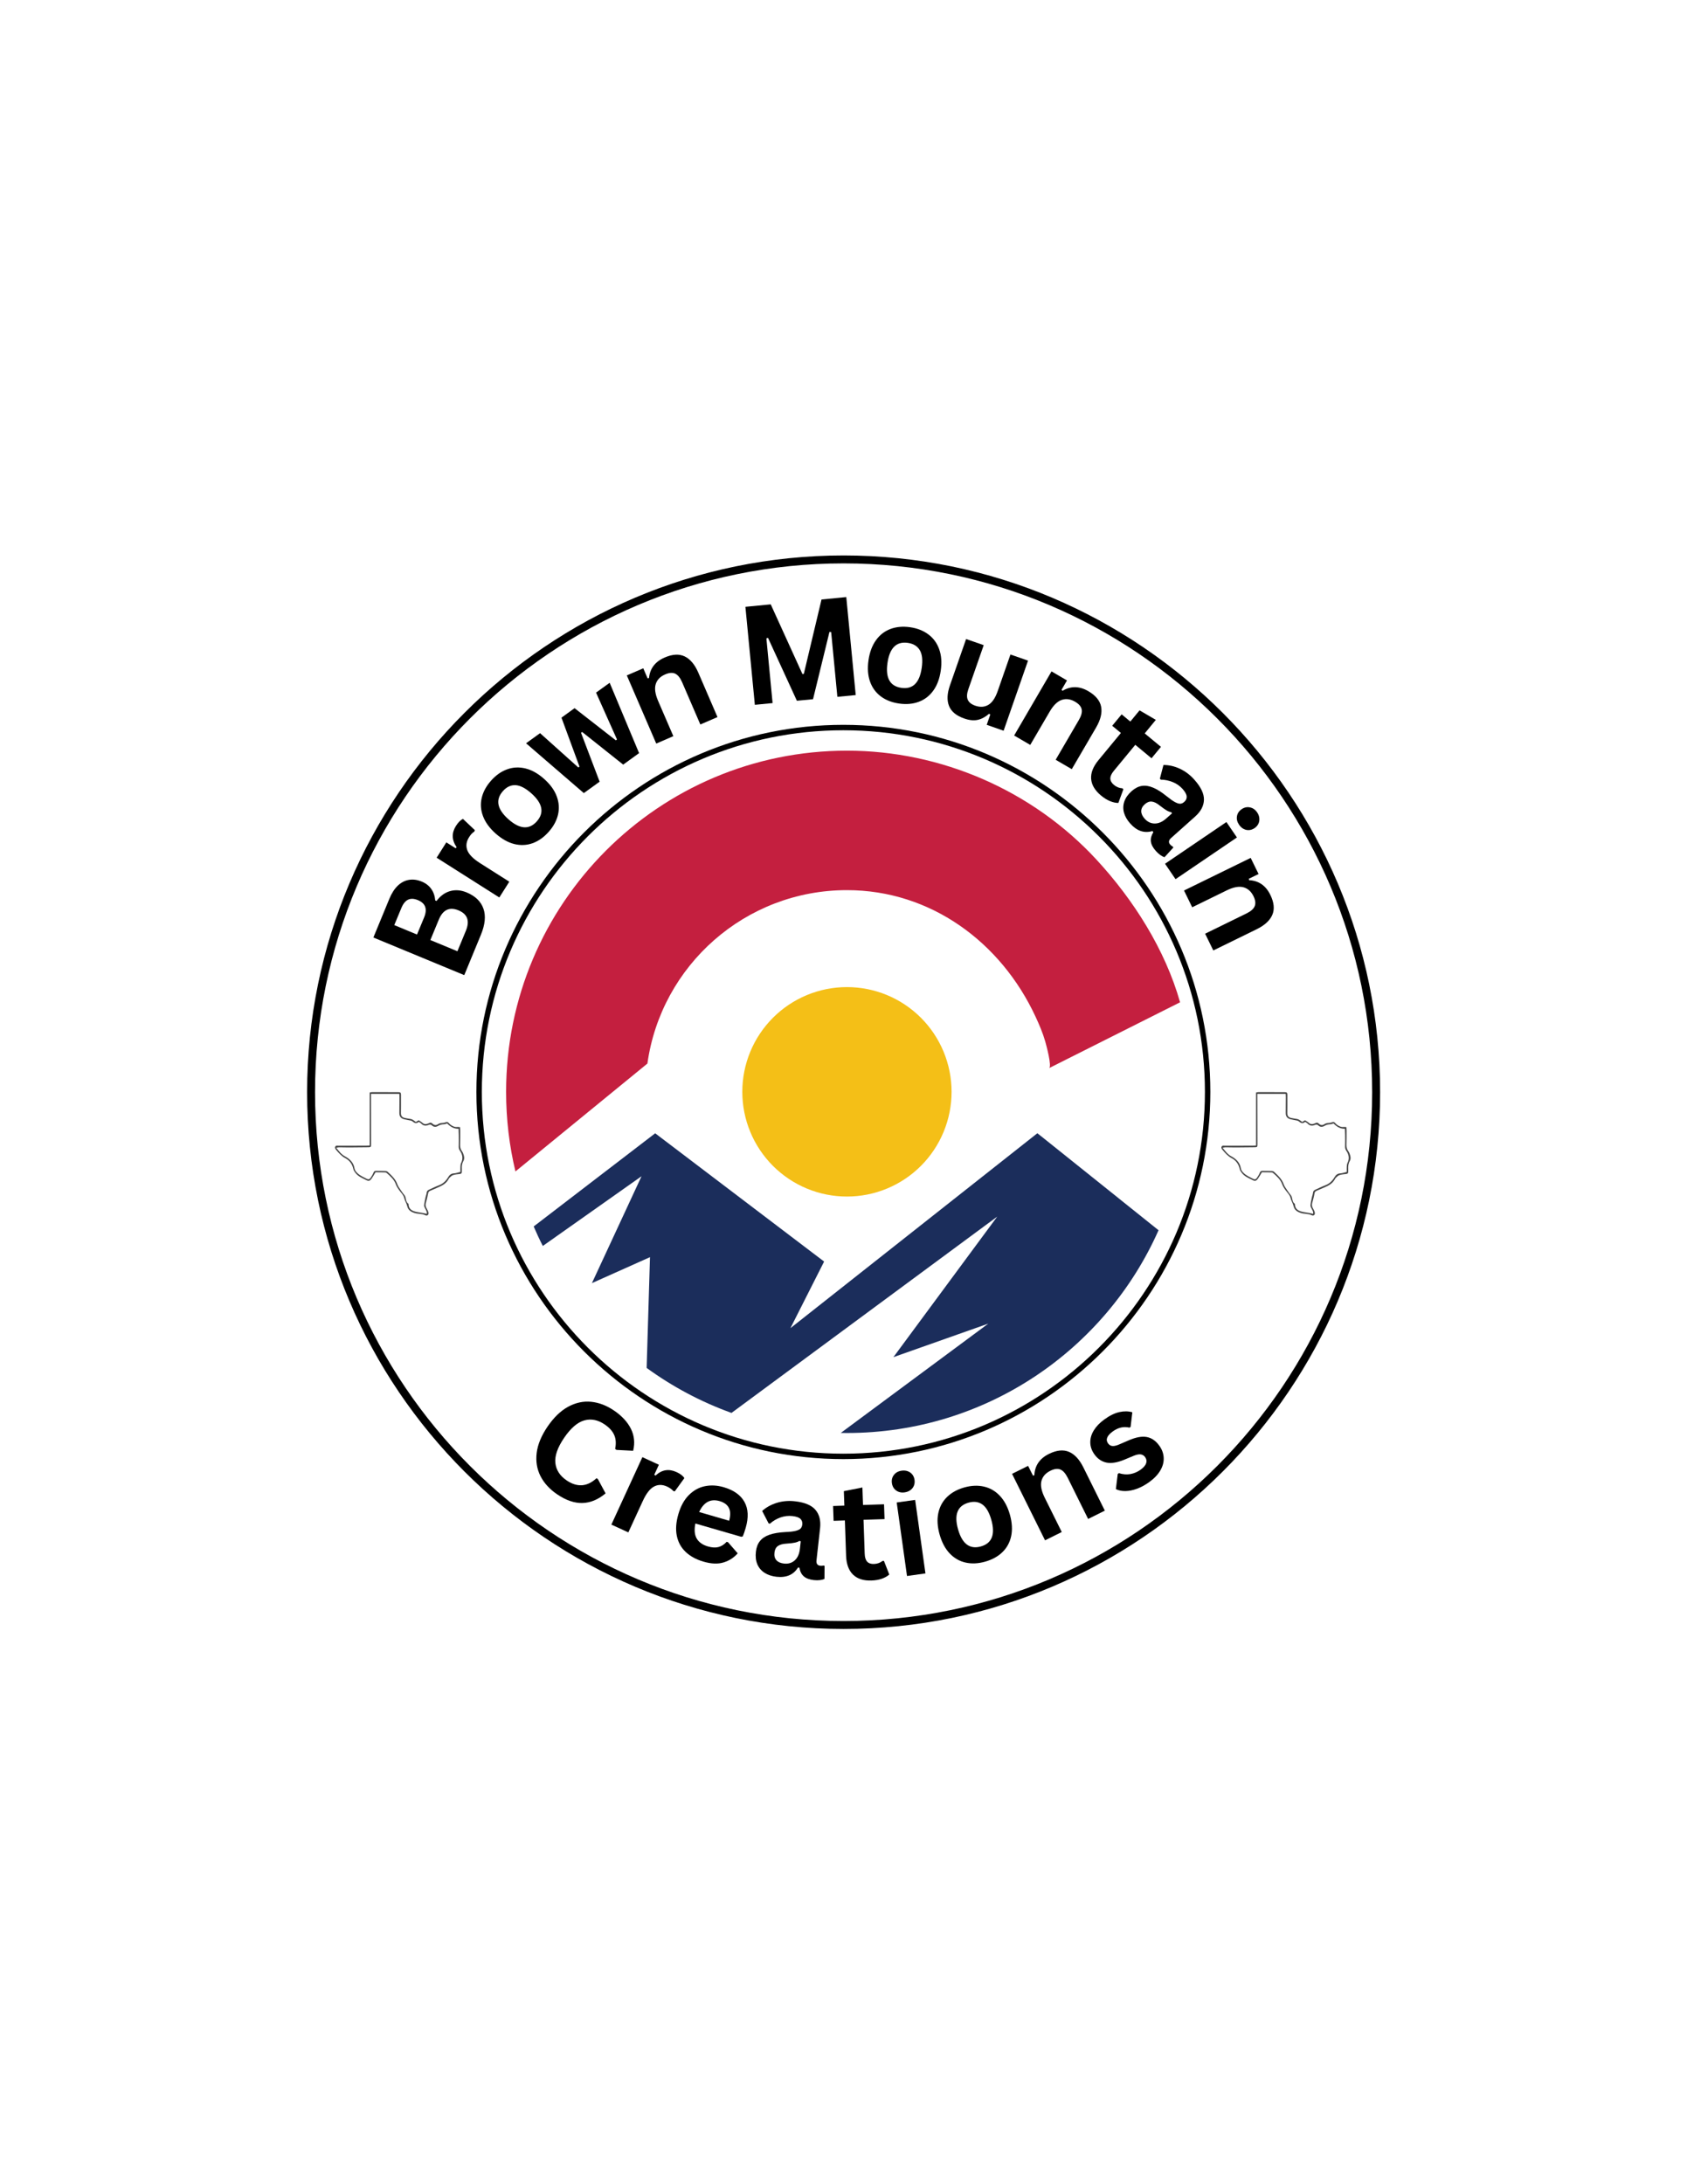<svg version="1.0" preserveAspectRatio="xMidYMid meet" height="1056" viewBox="0 0 612 792" zoomAndPan="magnify" width="816" xmlns:xlink="http://www.w3.org/1999/xlink" xmlns="http://www.w3.org/2000/svg"><defs><g></g><clipPath id="5c0e3a6a02"><path clip-rule="nonzero" d="M 193 410 L 421 410 L 421 519.656 L 193 519.656 Z M 193 410"></path></clipPath><clipPath id="816d98ab0c"><path clip-rule="nonzero" d="M 183.602 272.156 L 428.102 272.156 L 428.102 425 L 183.602 425 Z M 183.602 272.156"></path></clipPath><clipPath id="23acbeb420"><path clip-rule="nonzero" d="M 172.828 262.828 L 439.078 262.828 L 439.078 529.078 L 172.828 529.078 Z M 172.828 262.828"></path></clipPath><clipPath id="4716ea36e9"><path clip-rule="nonzero" d="M 111.414 201.414 L 500.664 201.414 L 500.664 590.664 L 111.414 590.664 Z M 111.414 201.414"></path></clipPath><clipPath id="2661479899"><path clip-rule="nonzero" d="M 121.371 396 L 168.621 396 L 168.621 441 L 121.371 441 Z M 121.371 396"></path></clipPath></defs><path fill-rule="nonzero" fill-opacity="1" d="M 345.207 395.898 C 345.207 397.141 345.145 398.383 345.023 399.621 C 344.902 400.859 344.719 402.086 344.477 403.309 C 344.234 404.527 343.934 405.73 343.57 406.922 C 343.211 408.113 342.793 409.281 342.316 410.43 C 341.84 411.582 341.312 412.703 340.723 413.801 C 340.137 414.898 339.5 415.961 338.809 416.996 C 338.117 418.031 337.379 419.027 336.59 419.988 C 335.801 420.953 334.969 421.871 334.09 422.75 C 333.211 423.633 332.289 424.465 331.328 425.254 C 330.367 426.043 329.371 426.785 328.336 427.473 C 327.305 428.164 326.238 428.805 325.141 429.391 C 324.047 429.977 322.922 430.508 321.773 430.984 C 320.625 431.461 319.457 431.879 318.266 432.238 C 317.078 432.602 315.871 432.902 314.652 433.145 C 313.434 433.387 312.207 433.57 310.969 433.691 C 309.73 433.812 308.492 433.875 307.246 433.875 C 306.004 433.875 304.766 433.812 303.527 433.691 C 302.289 433.57 301.062 433.387 299.844 433.145 C 298.621 432.902 297.418 432.602 296.23 432.238 C 295.039 431.879 293.871 431.461 292.723 430.984 C 291.574 430.508 290.449 429.977 289.355 429.391 C 288.258 428.805 287.191 428.164 286.16 427.473 C 285.125 426.785 284.129 426.043 283.168 425.254 C 282.207 424.465 281.285 423.633 280.406 422.75 C 279.527 421.871 278.695 420.953 277.906 419.988 C 277.117 419.027 276.375 418.031 275.688 416.996 C 274.996 415.961 274.355 414.898 273.77 413.801 C 273.184 412.703 272.652 411.582 272.18 410.43 C 271.703 409.281 271.285 408.113 270.922 406.922 C 270.562 405.73 270.262 404.527 270.02 403.309 C 269.773 402.086 269.594 400.859 269.473 399.621 C 269.348 398.383 269.289 397.141 269.289 395.898 C 269.289 394.656 269.348 393.414 269.473 392.176 C 269.594 390.938 269.773 389.711 270.02 388.488 C 270.262 387.27 270.562 386.066 270.922 384.875 C 271.285 383.684 271.703 382.516 272.18 381.367 C 272.652 380.215 273.184 379.094 273.77 377.996 C 274.355 376.898 274.996 375.836 275.688 374.801 C 276.375 373.766 277.117 372.77 277.906 371.809 C 278.695 370.844 279.527 369.926 280.406 369.047 C 281.285 368.168 282.207 367.332 283.168 366.543 C 284.129 365.754 285.125 365.016 286.16 364.324 C 287.191 363.633 288.258 362.992 289.355 362.406 C 290.449 361.82 291.574 361.289 292.723 360.812 C 293.871 360.336 295.039 359.918 296.23 359.559 C 297.418 359.195 298.621 358.895 299.844 358.652 C 301.062 358.41 302.289 358.227 303.527 358.105 C 304.766 357.984 306.004 357.922 307.246 357.922 C 308.492 357.922 309.73 357.984 310.969 358.105 C 312.207 358.227 313.434 358.41 314.652 358.652 C 315.871 358.895 317.078 359.195 318.266 359.559 C 319.457 359.918 320.625 360.336 321.773 360.812 C 322.922 361.289 324.047 361.82 325.141 362.406 C 326.238 362.992 327.305 363.633 328.336 364.324 C 329.371 365.016 330.367 365.754 331.328 366.543 C 332.289 367.332 333.211 368.168 334.09 369.047 C 334.969 369.926 335.801 370.844 336.59 371.809 C 337.379 372.77 338.117 373.766 338.809 374.801 C 339.5 375.836 340.137 376.898 340.723 377.996 C 341.312 379.094 341.84 380.215 342.316 381.367 C 342.793 382.516 343.211 383.684 343.57 384.875 C 343.934 386.066 344.234 387.27 344.477 388.488 C 344.719 389.711 344.902 390.938 345.023 392.176 C 345.145 393.414 345.207 394.656 345.207 395.898 Z M 345.207 395.898" fill="#f4bf17"></path><g clip-path="url(#5c0e3a6a02)"><path fill-rule="nonzero" fill-opacity="1" d="M 420.293 446.09 C 401.059 489.406 357.68 519.613 307.246 519.613 C 306.508 519.613 305.758 519.602 305.02 519.586 L 358.535 479.949 L 324.109 492.109 L 353.145 452.816 L 361.766 441.156 L 328.105 466.008 L 265.371 512.332 C 254.297 508.348 243.945 502.82 234.586 496.016 L 235.797 455.852 L 214.73 465.27 L 232.727 426.516 L 232.332 426.793 L 196.918 451.789 C 195.73 449.48 194.637 447.117 193.605 444.719 L 235.984 412.242 L 237.684 410.938 L 241.613 413.918 L 298.969 457.445 L 293.734 467.789 L 286.746 481.598 L 302.832 468.91 L 376.324 410.922 L 378.461 412.609 Z M 420.293 446.09" fill="#1b2d5b"></path></g><g clip-path="url(#816d98ab0c)"><path fill-rule="nonzero" fill-opacity="1" d="M 380.57 387.312 C 381.703 386.746 379.488 378.711 379.199 377.684 C 378.301 374.555 377.023 371.562 375.652 368.621 C 363.098 341.605 337.586 322.77 307.246 322.77 C 270.344 322.77 239.832 350.113 234.863 385.648 L 186.988 424.773 C 184.773 415.512 183.602 405.859 183.602 395.91 C 183.602 327.586 238.965 272.195 307.262 272.195 C 341.371 272.195 374.57 286.602 397.734 311.664 C 411.156 326.172 422.695 344.297 428.102 363.438 C 428.086 363.438 380.57 387.297 380.57 387.312 Z M 380.57 387.312" fill="#c41f3f"></path></g><g clip-path="url(#23acbeb420)"><path fill-rule="nonzero" fill-opacity="1" d="M 305.953 529.078 C 232.574 529.078 172.828 469.336 172.828 395.953 C 172.828 322.574 232.574 262.828 305.953 262.828 C 379.336 262.828 439.078 322.574 439.078 395.953 C 439.078 469.336 379.336 529.078 305.953 529.078 Z M 305.953 264.797 C 233.621 264.797 174.797 323.621 174.797 395.953 C 174.797 468.289 233.621 527.113 305.953 527.113 C 378.289 527.113 437.113 468.289 437.113 395.953 C 437.113 323.621 378.289 264.797 305.953 264.797 Z M 305.953 264.797" fill="#000000"></path></g><g clip-path="url(#4716ea36e9)"><path fill-rule="nonzero" fill-opacity="1" d="M 306.039 590.664 C 198.754 590.664 111.414 503.32 111.414 396.039 C 111.414 288.754 198.754 201.414 306.039 201.414 C 413.32 201.414 500.664 288.754 500.664 396.039 C 500.664 503.32 413.32 590.664 306.039 590.664 Z M 306.039 204.289 C 200.289 204.289 114.289 290.289 114.289 396.039 C 114.289 501.789 200.289 587.789 306.039 587.789 C 411.789 587.789 497.785 501.789 497.785 396.039 C 497.785 290.289 411.789 204.289 306.039 204.289 Z M 306.039 204.289" fill="#000000"></path></g><g clip-path="url(#2661479899)"><path fill-rule="nonzero" fill-opacity="1" d="M 136.223 425.078 C 135.703 425.93 135.305 426.68 134.805 427.371 C 134.176 428.238 133.746 428.371 132.809 427.879 C 131.434 427.172 129.945 426.609 128.969 425.32 C 128.641 424.891 128.289 424.41 128.18 423.898 C 127.793 422.121 126.863 420.801 125.25 419.949 C 123.902 419.238 122.926 418.129 121.977 416.988 C 121.688 416.641 121.387 416.281 121.609 415.789 C 121.828 415.309 122.297 415.441 122.684 415.441 C 126.055 415.43 129.43 415.441 132.789 415.43 C 133.188 415.43 133.578 415.391 134.117 415.359 C 134.117 408.898 134.117 402.539 134.117 396.148 C 134.504 396.078 134.754 396 135.004 396 C 138.035 396 141.078 396.012 144.113 396.02 C 144.262 396.02 144.41 396.012 144.559 396.02 C 145.309 396.07 145.457 396.199 145.469 396.969 C 145.488 398.309 145.477 399.641 145.469 400.98 C 145.469 401.871 145.438 402.762 145.449 403.648 C 145.449 404.609 145.855 405.148 146.805 405.371 C 147.555 405.539 148.332 405.621 149.09 405.77 C 149.359 405.828 149.637 405.961 149.879 406.109 C 150.215 406.32 150.527 406.578 150.855 406.82 C 151.203 406.609 151.484 406.449 151.883 406.211 C 152.32 406.5 152.84 406.77 153.27 407.16 C 153.848 407.68 154.445 407.711 155.125 407.461 C 155.363 407.371 155.602 407.262 155.844 407.172 C 156.23 407.02 156.531 407.109 156.84 407.398 C 157.547 408.051 158.156 408.129 158.914 407.621 C 159.375 407.309 159.844 407.23 160.371 407.199 C 160.828 407.172 161.309 407.09 161.746 406.93 C 162.168 406.781 162.457 406.852 162.746 407.148 C 162.973 407.391 163.203 407.648 163.465 407.84 C 164.191 408.371 164.98 408.762 165.926 408.641 C 166.207 408.609 166.496 408.68 166.883 408.699 C 166.914 409.16 166.953 409.551 166.953 409.949 C 166.953 411.66 166.965 413.371 166.914 415.07 C 166.895 415.922 167.035 416.68 167.555 417.371 C 167.773 417.66 167.934 418.012 168.062 418.359 C 168.402 419.25 168.602 420.141 168.09 421.039 C 167.574 421.949 167.492 422.93 167.555 423.941 C 167.574 424.27 167.543 424.609 167.543 424.941 C 167.531 425.371 167.355 425.609 166.895 425.672 C 166.059 425.77 165.199 425.84 164.402 426.09 C 163.914 426.238 163.492 426.66 163.094 427.031 C 162.855 427.25 162.727 427.578 162.547 427.859 C 161.688 429.27 160.301 429.961 158.863 430.578 C 157.918 430.988 156.969 431.41 156.012 431.809 C 155.562 432 155.383 432.301 155.305 432.809 C 155.105 433.969 154.785 435.121 154.477 436.262 C 154.277 437 154.438 437.629 154.824 438.262 C 155.094 438.691 155.312 439.18 155.422 439.68 C 155.594 440.449 155.016 441 154.316 440.66 C 153.078 440.039 151.711 440.238 150.438 439.852 C 149.07 439.422 148.051 438.809 147.703 437.289 C 147.465 436.262 146.836 435.359 146.586 434.281 C 146.375 433.371 145.586 432.57 144.98 431.781 C 144.422 431.039 143.902 430.289 143.582 429.398 C 142.953 427.66 141.598 426.48 140.25 425.309 C 140.121 425.199 139.91 425.121 139.742 425.121 C 138.566 425.07 137.379 425.078 136.223 425.078 Z M 162.215 407.371 C 161.828 407.48 161.477 407.641 161.129 407.66 C 160.34 407.691 159.621 407.82 158.914 408.262 C 158.215 408.691 157.367 408.719 156.738 408.121 C 156.262 407.66 155.902 407.719 155.375 407.941 C 154.457 408.309 153.578 408.23 152.84 407.441 C 152.602 407.18 152.25 407.02 151.922 406.801 C 151.105 407.512 150.395 407.289 149.707 406.672 C 149.527 406.512 149.27 406.379 149.027 406.328 C 148.242 406.148 147.441 406.039 146.656 405.852 C 145.43 405.559 144.879 404.84 144.879 403.578 C 144.891 401.648 144.91 399.719 144.918 397.789 C 144.918 397.43 144.891 397.07 144.871 396.641 C 141.418 396.641 138.078 396.641 134.594 396.641 C 134.594 397.109 134.594 397.512 134.594 397.91 C 134.605 403.551 134.625 409.191 134.625 414.84 C 134.625 415.93 134.566 415.988 133.52 416 C 131.223 416.031 128.93 416.059 126.637 416.07 C 125.418 416.07 124.191 416.02 122.973 416.02 C 122.703 416.02 122.445 416.109 121.977 416.191 C 122.984 417.449 123.82 418.578 125.09 419.262 C 126.906 420.238 128.262 421.531 128.609 423.68 C 128.719 424.352 129.141 424.871 129.637 425.352 C 130.586 426.289 131.793 426.781 132.93 427.391 C 133.676 427.789 134.055 427.672 134.527 426.961 C 134.895 426.41 135.254 425.828 135.484 425.211 C 135.684 424.68 135.973 424.539 136.469 424.551 C 137.578 424.57 138.695 424.559 139.801 424.602 C 140.082 424.609 140.41 424.699 140.609 424.879 C 142.035 426.219 143.512 427.531 144.172 429.48 C 144.301 429.859 144.5 430.23 144.719 430.559 C 145.367 431.512 145.988 432.48 146.715 433.359 C 147.484 434.289 147.023 435.738 148.152 436.48 C 148.223 436.52 148.223 436.691 148.23 436.801 C 148.32 438.449 149.477 439.051 150.844 439.391 C 151.562 439.57 152.301 439.641 153.027 439.77 C 153.617 439.879 154.195 440 154.824 440.121 C 154.953 439.41 154.586 438.93 154.336 438.41 C 154.125 437.98 153.816 437.512 153.848 437.078 C 153.938 436.051 154.188 435.039 154.395 434.031 C 154.496 433.52 154.746 433.039 154.773 432.531 C 154.816 431.91 155.133 431.609 155.652 431.379 C 156.84 430.859 157.988 430.25 159.195 429.801 C 160.738 429.23 161.797 428.191 162.617 426.801 C 163.055 426.051 163.672 425.531 164.648 425.48 C 165.398 425.441 166.137 425.148 167.016 424.941 C 167.016 424.289 166.984 423.672 167.023 423.051 C 167.055 422.609 167.074 422.141 167.254 421.762 C 168.051 420.16 167.824 418.68 166.844 417.262 C 166.516 416.781 166.387 416.281 166.406 415.691 C 166.445 414.352 166.438 413.02 166.426 411.68 C 166.414 410.91 166.375 410.148 166.348 409.301 C 164.57 409.34 163.312 408.48 162.215 407.371 Z M 162.215 407.371" fill="#444444"></path></g><g fill-opacity="1" fill="#000000"><g transform="translate(186.285, 530.449)"><g><path d="M 15.828 11.391 C 13.109 9.547 11.098 7.352 9.797 4.812 C 8.504 2.27 8.039 -0.531 8.406 -3.594 C 8.781 -6.656 10.098 -9.848 12.359 -13.172 C 14.629 -16.492 17.117 -18.891 19.828 -20.359 C 22.547 -21.836 25.32 -22.438 28.156 -22.156 C 30.988 -21.875 33.766 -20.812 36.484 -18.969 C 39.328 -17.031 41.363 -14.828 42.594 -12.359 C 43.82 -9.898 44.094 -7.242 43.406 -4.391 L 37.375 -4.703 L 36.875 -5.062 C 37.27 -7.031 37.156 -8.711 36.531 -10.109 C 35.914 -11.516 34.766 -12.789 33.078 -13.938 C 30.629 -15.602 28.164 -16.094 25.688 -15.406 C 23.207 -14.719 20.766 -12.609 18.359 -9.078 C 15.973 -5.566 14.914 -2.535 15.188 0.016 C 15.457 2.566 16.816 4.676 19.266 6.344 C 23.109 8.957 26.727 8.691 30.125 5.547 L 30.625 5.891 L 33.406 11.062 C 30.688 13.32 27.875 14.484 24.969 14.547 C 22.07 14.617 19.023 13.566 15.828 11.391 Z M 15.828 11.391"></path></g></g></g><g fill-opacity="1" fill="#000000"><g transform="translate(218.273, 551.203)"><g><path d="M 3.516 1.625 L 14.766 -22.828 L 20.75 -20.078 L 19.078 -16.453 L 19.516 -16.156 C 20.723 -17.25 21.953 -17.891 23.203 -18.078 C 24.453 -18.273 25.77 -18.055 27.156 -17.422 C 28.539 -16.785 29.488 -16.055 30 -15.234 L 26.516 -10.422 L 26 -10.547 C 25.688 -10.891 25.359 -11.18 25.016 -11.422 C 24.672 -11.672 24.238 -11.922 23.719 -12.172 C 22 -12.953 20.41 -12.945 18.953 -12.156 C 17.504 -11.375 16.164 -9.648 14.938 -6.984 L 9.672 4.453 Z M 3.516 1.625"></path></g></g></g><g fill-opacity="1" fill="#000000"><g transform="translate(240.01, 561.307)"><g><path d="M 28.891 -4.062 L 12.25 -8.875 C 11.789 -6.57 11.957 -4.75 12.75 -3.406 C 13.551 -2.062 14.898 -1.113 16.797 -0.562 C 18.273 -0.133 19.555 -0.062 20.641 -0.344 C 21.723 -0.633 22.707 -1.266 23.594 -2.234 L 24.094 -2.094 L 27.609 1.938 C 26.234 3.508 24.531 4.609 22.5 5.234 C 20.469 5.867 18.035 5.773 15.203 4.953 C 12.523 4.172 10.359 2.988 8.703 1.406 C 7.055 -0.164 5.992 -2.109 5.516 -4.422 C 5.047 -6.742 5.234 -9.352 6.078 -12.25 C 6.93 -15.188 8.203 -17.5 9.891 -19.188 C 11.586 -20.883 13.523 -21.957 15.703 -22.406 C 17.879 -22.852 20.148 -22.734 22.516 -22.047 C 26.16 -20.984 28.676 -19.203 30.062 -16.703 C 31.445 -14.203 31.598 -11.078 30.516 -7.328 C 30.117 -5.961 29.766 -4.922 29.453 -4.203 Z M 24.516 -9.875 C 25.035 -11.863 24.992 -13.426 24.391 -14.562 C 23.797 -15.707 22.68 -16.52 21.047 -17 C 17.766 -17.945 15.289 -16.629 13.625 -13.047 Z M 24.516 -9.875"></path></g></g></g><g fill-opacity="1" fill="#000000"><g transform="translate(271.33, 570.06)"><g><path d="M 10.375 1.688 C 8.656 1.488 7.203 1.004 6.016 0.234 C 4.828 -0.535 3.957 -1.566 3.406 -2.859 C 2.863 -4.16 2.691 -5.672 2.891 -7.391 C 3.066 -8.973 3.555 -10.266 4.359 -11.266 C 5.16 -12.273 6.312 -13.039 7.812 -13.562 C 9.32 -14.082 11.238 -14.406 13.562 -14.531 C 15.188 -14.594 16.43 -14.734 17.297 -14.953 C 18.172 -15.172 18.773 -15.457 19.109 -15.812 C 19.441 -16.176 19.645 -16.656 19.719 -17.25 C 19.812 -18.102 19.586 -18.789 19.047 -19.312 C 18.504 -19.832 17.535 -20.172 16.141 -20.328 C 14.648 -20.492 13.191 -20.32 11.766 -19.812 C 10.348 -19.301 9.094 -18.555 8 -17.578 L 7.516 -17.641 L 5.156 -22.188 C 6.688 -23.539 8.477 -24.523 10.531 -25.141 C 12.582 -25.766 14.758 -25.945 17.062 -25.688 C 20.602 -25.289 23.082 -24.254 24.5 -22.578 C 25.926 -20.898 26.484 -18.676 26.172 -15.906 L 24.875 -4.281 C 24.738 -3.082 25.195 -2.426 26.25 -2.312 C 26.645 -2.27 27.051 -2.297 27.469 -2.391 L 27.797 -2.266 L 27.766 2.453 C 27.359 2.66 26.816 2.805 26.141 2.891 C 25.461 2.973 24.723 2.973 23.922 2.891 C 22.328 2.711 21.113 2.266 20.281 1.547 C 19.445 0.828 18.914 -0.211 18.688 -1.578 L 18.172 -1.688 C 16.547 0.957 13.945 2.082 10.375 1.688 Z M 13.062 -3.109 C 14.613 -2.93 15.914 -3.312 16.969 -4.25 C 18.02 -5.188 18.648 -6.586 18.859 -8.453 L 19.156 -11.172 L 18.703 -11.328 C 18.254 -11.047 17.691 -10.832 17.016 -10.688 C 16.348 -10.539 15.383 -10.426 14.125 -10.344 C 12.645 -10.27 11.551 -9.973 10.844 -9.453 C 10.145 -8.941 9.738 -8.145 9.625 -7.062 C 9.488 -5.906 9.723 -4.988 10.328 -4.312 C 10.941 -3.645 11.852 -3.242 13.062 -3.109 Z M 13.062 -3.109"></path></g></g></g><g fill-opacity="1" fill="#000000"><g transform="translate(302.328, 573.055)"><g><path d="M 18.344 -7.062 L 20.281 -2.125 C 19.562 -1.488 18.656 -0.977 17.562 -0.594 C 16.469 -0.219 15.219 -0.004 13.812 0.047 C 10.914 0.141 8.68 -0.578 7.109 -2.109 C 5.547 -3.648 4.711 -5.938 4.609 -8.969 L 4.172 -21.734 L 0.078 -21.594 L -0.109 -26.969 L 3.984 -27.109 L 3.797 -32.359 L 10.531 -33.688 L 10.75 -27.344 L 18.375 -27.594 L 18.562 -22.219 L 10.938 -21.969 L 11.359 -9.688 C 11.398 -8.352 11.703 -7.383 12.266 -6.781 C 12.836 -6.188 13.656 -5.91 14.719 -5.953 C 15.914 -5.992 16.953 -6.359 17.828 -7.047 Z M 18.344 -7.062"></path></g></g></g><g fill-opacity="1" fill="#000000"><g transform="translate(325.195, 571.997)"><g><path d="M 3 -30.859 C 1.789 -30.691 0.754 -30.922 -0.109 -31.547 C -0.973 -32.18 -1.484 -33.078 -1.641 -34.234 C -1.797 -35.379 -1.547 -36.367 -0.891 -37.203 C -0.234 -38.047 0.695 -38.551 1.906 -38.719 C 2.707 -38.832 3.445 -38.766 4.125 -38.516 C 4.801 -38.266 5.352 -37.867 5.781 -37.328 C 6.207 -36.785 6.473 -36.133 6.578 -35.375 C 6.68 -34.625 6.602 -33.926 6.344 -33.281 C 6.082 -32.633 5.66 -32.098 5.078 -31.672 C 4.492 -31.242 3.801 -30.973 3 -30.859 Z M 3.844 -0.531 L 0.109 -27.188 L 6.797 -28.125 L 10.531 -1.469 Z M 3.844 -0.531"></path></g></g></g><g fill-opacity="1" fill="#000000"><g transform="translate(342.19, 570.013)"><g><path d="M 15.203 -3.75 C 12.66 -3.031 10.285 -2.922 8.078 -3.422 C 5.867 -3.922 3.945 -5.031 2.312 -6.75 C 0.688 -8.469 -0.523 -10.754 -1.328 -13.609 C -2.129 -16.453 -2.285 -19.031 -1.797 -21.344 C -1.305 -23.664 -0.25 -25.617 1.375 -27.203 C 3 -28.785 5.082 -29.938 7.625 -30.656 C 10.164 -31.375 12.539 -31.477 14.75 -30.969 C 16.969 -30.469 18.891 -29.359 20.516 -27.641 C 22.148 -25.922 23.367 -23.641 24.172 -20.797 C 24.973 -17.941 25.129 -15.352 24.641 -13.031 C 24.148 -10.719 23.086 -8.77 21.453 -7.188 C 19.828 -5.613 17.742 -4.469 15.203 -3.75 Z M 13.641 -9.266 C 17.66 -10.398 18.926 -13.613 17.438 -18.906 C 16.664 -21.633 15.582 -23.492 14.188 -24.484 C 12.801 -25.473 11.129 -25.691 9.172 -25.141 C 5.141 -24.004 3.867 -20.789 5.359 -15.5 C 6.848 -10.207 9.609 -8.129 13.641 -9.266 Z M 13.641 -9.266"></path></g></g></g><g fill-opacity="1" fill="#000000"><g transform="translate(375.648, 560.249)"><g><path d="M 3.469 -1.719 L -8.5 -25.828 L -2.672 -28.719 L -0.922 -25.188 L -0.406 -25.312 C -0.258 -28.789 1.492 -31.367 4.859 -33.047 C 7.641 -34.422 10.062 -34.676 12.125 -33.812 C 14.188 -32.945 15.938 -31.062 17.375 -28.156 L 25.156 -12.484 L 19.094 -9.469 L 11.688 -24.406 C 10.883 -26.008 9.988 -27.008 9 -27.406 C 8.008 -27.801 6.805 -27.645 5.391 -26.938 C 3.648 -26.07 2.57 -24.836 2.156 -23.234 C 1.75 -21.629 2.141 -19.625 3.328 -17.219 L 9.531 -4.734 Z M 3.469 -1.719"></path></g></g></g><g fill-opacity="1" fill="#000000"><g transform="translate(406.482, 544.337)"><g><path d="M 10.484 -6.969 C 9.004 -5.895 7.52 -5.082 6.031 -4.531 C 4.539 -3.977 3.133 -3.691 1.812 -3.672 C 0.5 -3.648 -0.66 -3.883 -1.672 -4.375 L -1 -9.859 L -0.578 -10.172 C 0.859 -9.711 2.242 -9.598 3.578 -9.828 C 4.922 -10.066 6.172 -10.602 7.328 -11.438 C 8.398 -12.219 9.062 -12.992 9.312 -13.766 C 9.57 -14.535 9.445 -15.273 8.938 -15.984 C 8.531 -16.547 8 -16.875 7.344 -16.969 C 6.688 -17.062 5.844 -16.895 4.812 -16.469 L 1.438 -15.062 C -1.102 -14.008 -3.254 -13.648 -5.016 -13.984 C -6.773 -14.328 -8.25 -15.316 -9.438 -16.953 C -10.414 -18.305 -10.922 -19.734 -10.953 -21.234 C -10.992 -22.742 -10.57 -24.219 -9.688 -25.656 C -8.812 -27.094 -7.539 -28.414 -5.875 -29.625 C -3.914 -31.051 -2.082 -31.945 -0.375 -32.312 C 1.32 -32.688 2.879 -32.66 4.297 -32.234 L 3.672 -26.953 L 3.281 -26.672 C 2.164 -26.922 1.113 -26.926 0.125 -26.688 C -0.852 -26.457 -1.812 -26.004 -2.75 -25.328 C -4.906 -23.766 -5.492 -22.312 -4.516 -20.969 C -4.109 -20.395 -3.578 -20.07 -2.922 -20 C -2.266 -19.938 -1.348 -20.172 -0.172 -20.703 L 2.953 -22.047 C 5.516 -23.172 7.68 -23.582 9.453 -23.281 C 11.234 -22.977 12.766 -21.941 14.047 -20.172 C 15.055 -18.797 15.598 -17.328 15.672 -15.766 C 15.754 -14.211 15.352 -12.68 14.469 -11.172 C 13.594 -9.66 12.266 -8.258 10.484 -6.969 Z M 10.484 -6.969"></path></g></g></g><g fill-opacity="1" fill="#000000"><g transform="translate(166.64, 357.867)"><g><path d="M 1.781 -4.281 L -31.188 -17.922 L -25.375 -32 C -24.531 -34.031 -23.5 -35.617 -22.281 -36.766 C -21.062 -37.91 -19.711 -38.598 -18.234 -38.828 C -16.754 -39.066 -15.211 -38.852 -13.609 -38.188 C -12.148 -37.582 -11.008 -36.695 -10.188 -35.531 C -9.363 -34.363 -8.883 -32.977 -8.75 -31.375 L -8.281 -31.172 C -6.883 -33.023 -5.238 -34.219 -3.344 -34.75 C -1.445 -35.289 0.539 -35.133 2.625 -34.281 C 5.781 -32.969 7.816 -31.004 8.734 -28.391 C 9.66 -25.773 9.348 -22.598 7.797 -18.859 Z M -12.781 -25.203 C -11.531 -28.242 -12.273 -30.332 -15.016 -31.469 C -16.41 -32.051 -17.602 -32.109 -18.594 -31.641 C -19.582 -31.172 -20.395 -30.164 -21.031 -28.625 L -23.609 -22.422 L -15.359 -19 Z M 2.359 -20.344 C 3.848 -23.938 2.961 -26.41 -0.297 -27.766 C -3.578 -29.117 -5.961 -28 -7.453 -24.406 L -10.516 -17 L -0.703 -12.938 Z M 2.359 -20.344"></path></g></g></g><g fill-opacity="1" fill="#000000"><g transform="translate(179.059, 328.695)"><g><path d="M 2.078 -3.266 L -20.656 -17.688 L -17.141 -23.25 L -13.766 -21.109 L -13.406 -21.484 C -14.32 -22.828 -14.789 -24.133 -14.812 -25.406 C -14.844 -26.676 -14.453 -27.953 -13.641 -29.234 C -12.828 -30.516 -11.984 -31.352 -11.109 -31.75 L -6.797 -27.688 L -6.969 -27.188 C -7.375 -26.914 -7.719 -26.629 -8 -26.328 C -8.281 -26.023 -8.578 -25.625 -8.891 -25.125 C -9.898 -23.531 -10.113 -21.957 -9.531 -20.406 C -8.945 -18.863 -7.414 -17.305 -4.938 -15.734 L 5.703 -8.984 Z M 2.078 -3.266"></path></g></g></g><g fill-opacity="1" fill="#000000"><g transform="translate(188.252, 312.988)"><g><path d="M 10.797 -11.359 C 9.035 -9.379 7.086 -8.004 4.953 -7.234 C 2.816 -6.473 0.602 -6.375 -1.688 -6.938 C -3.977 -7.508 -6.234 -8.781 -8.453 -10.75 C -10.66 -12.719 -12.18 -14.805 -13.016 -17.016 C -13.859 -19.234 -14.02 -21.445 -13.5 -23.656 C -12.988 -25.863 -11.852 -27.957 -10.094 -29.938 C -8.344 -31.906 -6.398 -33.27 -4.266 -34.031 C -2.141 -34.801 0.07 -34.906 2.375 -34.344 C 4.676 -33.781 6.93 -32.516 9.141 -30.547 C 11.359 -28.578 12.879 -26.484 13.703 -24.266 C 14.535 -22.047 14.695 -19.832 14.188 -17.625 C 13.676 -15.414 12.547 -13.328 10.797 -11.359 Z M 6.5 -15.172 C 9.27 -18.297 8.602 -21.68 4.5 -25.328 C 2.375 -27.211 0.461 -28.195 -1.234 -28.281 C -2.941 -28.363 -4.469 -27.645 -5.812 -26.125 C -8.594 -22.988 -7.93 -19.594 -3.828 -15.938 C 0.273 -12.289 3.719 -12.035 6.5 -15.172 Z M 6.5 -15.172"></path></g></g></g><g fill-opacity="1" fill="#000000"><g transform="translate(205.827, 291.912)"><g><path d="M 11.703 -8.469 L 5.969 -4.328 L -14.984 -22.391 L -9.906 -26.062 L 3.969 -13.625 L 4.391 -13.938 L -2.141 -31.688 L 2.609 -35.125 L 17.578 -23.469 L 18 -23.781 L 10.406 -40.766 L 15.344 -44.328 L 26.016 -18.828 L 20.25 -14.656 L 5.359 -26.5 L 4.953 -26.203 Z M 11.703 -8.469"></path></g></g></g><g fill-opacity="1" fill="#000000"><g transform="translate(234.506, 271.157)"><g><path d="M 3.562 -1.531 L -7.109 -26.25 L -1.141 -28.828 L 0.422 -25.188 L 0.938 -25.297 C 1.27 -28.766 3.16 -31.242 6.609 -32.734 C 9.461 -33.973 11.895 -34.102 13.906 -33.125 C 15.914 -32.156 17.562 -30.18 18.844 -27.203 L 25.781 -11.141 L 19.562 -8.453 L 12.953 -23.766 C 12.242 -25.398 11.398 -26.441 10.422 -26.891 C 9.453 -27.336 8.242 -27.242 6.797 -26.609 C 5.016 -25.848 3.875 -24.676 3.375 -23.094 C 2.883 -21.508 3.172 -19.484 4.234 -17.016 L 9.766 -4.219 Z M 3.562 -1.531"></path></g></g></g><g fill-opacity="1" fill="#000000"><g transform="translate(261.351, 260.098)"><g></g></g></g><g fill-opacity="1" fill="#000000"><g transform="translate(269.213, 256.005)"><g><path d="M 11.062 -1.062 L 4.625 -0.438 L 1.203 -35.969 L 10.391 -36.859 L 21.891 -11.594 L 22.391 -11.641 L 28.812 -38.625 L 37.797 -39.5 L 41.219 -3.969 L 34.562 -3.328 L 32.312 -26.797 L 31.688 -26.844 L 25.734 -2.469 L 19.875 -1.906 L 9.406 -24.703 L 8.812 -24.531 Z M 11.062 -1.062"></path></g></g></g><g fill-opacity="1" fill="#000000"><g transform="translate(310.767, 252.374)"><g><path d="M 15.422 2.734 C 12.797 2.359 10.578 1.492 8.766 0.141 C 6.953 -1.211 5.648 -3.004 4.859 -5.234 C 4.066 -7.461 3.879 -10.039 4.297 -12.969 C 4.723 -15.895 5.629 -18.316 7.016 -20.234 C 8.398 -22.16 10.156 -23.52 12.281 -24.312 C 14.406 -25.102 16.781 -25.312 19.406 -24.938 C 22.008 -24.562 24.219 -23.691 26.031 -22.328 C 27.852 -20.973 29.16 -19.176 29.953 -16.938 C 30.754 -14.707 30.941 -12.129 30.516 -9.203 C 30.098 -6.273 29.191 -3.852 27.797 -1.938 C 26.41 -0.02 24.648 1.328 22.516 2.109 C 20.391 2.898 18.023 3.109 15.422 2.734 Z M 16.234 -2.953 C 20.367 -2.359 22.828 -4.773 23.609 -10.203 C 24.016 -13.016 23.781 -15.156 22.906 -16.625 C 22.031 -18.094 20.586 -18.973 18.578 -19.266 C 14.43 -19.859 11.969 -17.43 11.188 -11.984 C 10.406 -6.555 12.086 -3.547 16.234 -2.953 Z M 16.234 -2.953"></path></g></g></g><g fill-opacity="1" fill="#000000"><g transform="translate(338.334, 255.998)"><g><path d="M 11.469 4.531 C 8.602 3.539 6.766 2.031 5.953 0 C 5.141 -2.031 5.242 -4.508 6.266 -7.438 L 12.141 -24.281 L 18.531 -22.062 L 12.938 -6.031 C 12.395 -4.469 12.332 -3.211 12.75 -2.266 C 13.164 -1.316 14.07 -0.598 15.469 -0.109 C 17.238 0.504 18.816 0.406 20.203 -0.406 C 21.598 -1.227 22.727 -2.883 23.594 -5.375 L 28.234 -18.672 L 34.609 -16.453 L 25.75 8.969 L 19.625 6.828 L 20.922 3.094 L 20.484 2.812 C 19.148 3.977 17.77 4.719 16.344 5.031 C 14.926 5.344 13.301 5.176 11.469 4.531 Z M 11.469 4.531"></path></g></g></g><g fill-opacity="1" fill="#000000"><g transform="translate(364.561, 264.748)"><g><path d="M 3.344 1.953 L 16.906 -21.297 L 22.516 -18.016 L 20.531 -14.609 L 20.922 -14.266 C 23.91 -16.055 27.031 -16.004 30.281 -14.109 C 32.957 -12.535 34.5 -10.648 34.906 -8.453 C 35.312 -6.254 34.703 -3.754 33.078 -0.953 L 24.25 14.156 L 18.406 10.75 L 26.812 -3.656 C 27.719 -5.195 28.062 -6.488 27.844 -7.531 C 27.625 -8.582 26.828 -9.504 25.453 -10.297 C 23.785 -11.273 22.164 -11.492 20.594 -10.953 C 19.031 -10.422 17.57 -8.992 16.219 -6.672 L 9.188 5.359 Z M 3.344 1.953"></path></g></g></g><g fill-opacity="1" fill="#000000"><g transform="translate(389.118, 279.295)"><g><path d="M 18.422 6.875 L 16.594 11.859 C 15.633 11.859 14.617 11.633 13.547 11.188 C 12.484 10.75 11.41 10.082 10.328 9.188 C 8.086 7.332 6.883 5.312 6.719 3.125 C 6.562 0.938 7.445 -1.32 9.375 -3.656 L 17.516 -13.516 L 14.359 -16.125 L 17.781 -20.266 L 20.938 -17.656 L 24.281 -21.719 L 30.188 -18.266 L 26.156 -13.359 L 32.047 -8.484 L 28.625 -4.344 L 22.734 -9.219 L 14.906 0.266 C 14.062 1.297 13.656 2.223 13.688 3.047 C 13.727 3.879 14.16 4.633 14.984 5.312 C 15.898 6.07 16.914 6.484 18.031 6.547 Z M 18.422 6.875"></path></g></g></g><g fill-opacity="1" fill="#000000"><g transform="translate(403.432, 290.467)"><g><path d="M 6.609 8.172 C 5.453 6.879 4.688 5.551 4.312 4.188 C 3.945 2.82 3.992 1.473 4.453 0.141 C 4.91 -1.18 5.785 -2.422 7.078 -3.578 C 8.266 -4.641 9.492 -5.273 10.766 -5.484 C 12.035 -5.691 13.398 -5.488 14.859 -4.875 C 16.328 -4.27 17.969 -3.234 19.781 -1.766 C 21.062 -0.734 22.094 -0.008 22.875 0.406 C 23.664 0.82 24.301 1.008 24.781 0.969 C 25.27 0.926 25.738 0.703 26.188 0.297 C 26.832 -0.266 27.125 -0.922 27.062 -1.672 C 27.008 -2.43 26.516 -3.336 25.578 -4.391 C 24.586 -5.492 23.391 -6.328 21.984 -6.891 C 20.586 -7.453 19.148 -7.742 17.672 -7.766 L 17.344 -8.125 L 18.641 -13.078 C 20.691 -13.078 22.688 -12.617 24.625 -11.703 C 26.57 -10.797 28.316 -9.473 29.859 -7.734 C 32.234 -5.078 33.391 -2.648 33.328 -0.453 C 33.273 1.742 32.207 3.77 30.125 5.625 L 21.406 13.406 C 20.5 14.219 20.395 15.016 21.094 15.797 C 21.363 16.098 21.688 16.344 22.062 16.531 L 22.219 16.859 L 19.031 20.359 C 18.602 20.242 18.102 19.988 17.531 19.594 C 16.969 19.207 16.422 18.711 15.891 18.109 C 14.816 16.91 14.211 15.766 14.078 14.672 C 13.941 13.586 14.238 12.461 14.969 11.297 L 14.656 10.875 C 11.676 11.758 8.992 10.859 6.609 8.172 Z M 11.812 6.391 C 12.852 7.555 14.078 8.141 15.484 8.141 C 16.891 8.148 18.289 7.531 19.688 6.281 L 21.734 4.469 L 21.484 4.047 C 20.973 3.961 20.414 3.75 19.812 3.406 C 19.219 3.062 18.422 2.5 17.422 1.719 C 16.273 0.781 15.266 0.27 14.391 0.188 C 13.523 0.102 12.688 0.426 11.875 1.156 C 11.008 1.926 10.578 2.766 10.578 3.672 C 10.586 4.578 11 5.484 11.812 6.391 Z M 11.812 6.391"></path></g></g></g><g fill-opacity="1" fill="#000000"><g transform="translate(420.473, 309.997)"><g><path d="M 29.031 -10.938 C 28.344 -11.945 28.086 -12.977 28.266 -14.031 C 28.441 -15.082 29.016 -15.938 29.984 -16.594 C 30.93 -17.238 31.93 -17.453 32.984 -17.234 C 34.035 -17.023 34.906 -16.414 35.594 -15.406 C 36.051 -14.738 36.312 -14.047 36.375 -13.328 C 36.445 -12.609 36.336 -11.938 36.047 -11.312 C 35.754 -10.688 35.289 -10.156 34.656 -9.719 C 34.02 -9.289 33.352 -9.051 32.656 -9 C 31.957 -8.957 31.289 -9.102 30.656 -9.438 C 30.031 -9.77 29.488 -10.27 29.031 -10.938 Z M 2.172 3.203 L 24.438 -11.922 L 28.25 -6.328 L 5.984 8.797 Z M 2.172 3.203"></path></g></g></g><g fill-opacity="1" fill="#000000"><g transform="translate(427.828, 319.421)"><g><path d="M 1.703 3.484 L 25.891 -8.344 L 28.75 -2.5 L 25.203 -0.766 L 25.312 -0.266 C 28.801 -0.086 31.367 1.688 33.016 5.062 C 34.379 7.852 34.617 10.27 33.734 12.312 C 32.859 14.363 30.961 16.102 28.047 17.531 L 12.328 25.219 L 9.359 19.141 L 24.344 11.812 C 25.945 11.031 26.945 10.145 27.344 9.156 C 27.75 8.164 27.602 6.961 26.906 5.547 C 26.051 3.805 24.82 2.723 23.219 2.297 C 21.613 1.879 19.602 2.258 17.188 3.438 L 4.672 9.562 Z M 1.703 3.484"></path></g></g></g><g fill-opacity="1" fill="#000000"><g transform="translate(440.137, 345.716)"><g></g></g></g><path fill-rule="nonzero" fill-opacity="1" d="M 457.773 425.078 C 457.254 425.93 456.855 426.68 456.355 427.371 C 455.727 428.238 455.297 428.371 454.359 427.879 C 452.984 427.172 451.496 426.609 450.52 425.32 C 450.191 424.891 449.84 424.41 449.73 423.898 C 449.344 422.121 448.414 420.801 446.801 419.949 C 445.453 419.238 444.477 418.129 443.527 416.988 C 443.238 416.641 442.938 416.281 443.16 415.789 C 443.379 415.309 443.848 415.441 444.234 415.441 C 447.605 415.43 450.98 415.441 454.34 415.43 C 454.738 415.43 455.129 415.391 455.668 415.359 C 455.668 408.898 455.668 402.539 455.668 396.148 C 456.055 396.078 456.305 396 456.555 396 C 459.586 396 462.629 396.012 465.664 396.02 C 465.812 396.02 465.961 396.012 466.109 396.02 C 466.859 396.07 467.008 396.199 467.02 396.969 C 467.039 398.309 467.027 399.641 467.02 400.98 C 467.02 401.871 466.988 402.762 467 403.648 C 467 404.609 467.406 405.148 468.355 405.371 C 469.105 405.539 469.883 405.621 470.641 405.77 C 470.91 405.828 471.188 405.961 471.43 406.109 C 471.766 406.32 472.078 406.578 472.406 406.82 C 472.754 406.609 473.035 406.449 473.434 406.211 C 473.871 406.5 474.391 406.77 474.82 407.16 C 475.398 407.68 475.996 407.711 476.676 407.461 C 476.914 407.371 477.152 407.262 477.395 407.172 C 477.781 407.02 478.082 407.109 478.391 407.398 C 479.098 408.051 479.707 408.129 480.465 407.621 C 480.926 407.309 481.395 407.23 481.922 407.199 C 482.379 407.172 482.859 407.09 483.297 406.93 C 483.719 406.781 484.008 406.852 484.297 407.148 C 484.523 407.391 484.754 407.648 485.016 407.84 C 485.742 408.371 486.531 408.762 487.477 408.641 C 487.758 408.609 488.047 408.68 488.434 408.699 C 488.465 409.16 488.504 409.551 488.504 409.949 C 488.504 411.66 488.516 413.371 488.465 415.07 C 488.445 415.922 488.586 416.68 489.105 417.371 C 489.324 417.66 489.484 418.012 489.613 418.359 C 489.953 419.25 490.152 420.141 489.641 421.039 C 489.125 421.949 489.043 422.93 489.105 423.941 C 489.125 424.27 489.094 424.609 489.094 424.941 C 489.082 425.371 488.902 425.609 488.445 425.672 C 487.609 425.77 486.75 425.84 485.953 426.09 C 485.461 426.238 485.043 426.66 484.645 427.031 C 484.406 427.25 484.277 427.578 484.098 427.859 C 483.238 429.27 481.852 429.961 480.414 430.578 C 479.469 430.988 478.52 431.41 477.562 431.809 C 477.113 432 476.934 432.301 476.855 432.809 C 476.656 433.969 476.336 435.121 476.027 436.262 C 475.828 437 475.988 437.629 476.375 438.262 C 476.645 438.691 476.863 439.18 476.973 439.68 C 477.145 440.449 476.566 441 475.867 440.66 C 474.629 440.039 473.262 440.238 471.988 439.852 C 470.621 439.422 469.602 438.809 469.254 437.289 C 469.016 436.262 468.387 435.359 468.137 434.281 C 467.926 433.371 467.137 432.57 466.531 431.781 C 465.973 431.039 465.453 430.289 465.133 429.398 C 464.504 427.66 463.148 426.48 461.801 425.309 C 461.672 425.199 461.461 425.121 461.293 425.121 C 460.117 425.07 458.93 425.078 457.773 425.078 Z M 483.766 407.371 C 483.379 407.48 483.027 407.641 482.68 407.66 C 481.891 407.691 481.172 407.82 480.465 408.262 C 479.766 408.691 478.918 408.719 478.289 408.121 C 477.812 407.66 477.453 407.719 476.926 407.941 C 476.008 408.309 475.129 408.23 474.391 407.441 C 474.152 407.18 473.801 407.02 473.473 406.801 C 472.656 407.512 471.945 407.289 471.258 406.672 C 471.078 406.512 470.82 406.379 470.578 406.328 C 469.793 406.148 468.992 406.039 468.207 405.852 C 466.98 405.559 466.43 404.84 466.43 403.578 C 466.441 401.648 466.461 399.719 466.469 397.789 C 466.469 397.43 466.441 397.07 466.422 396.641 C 462.969 396.641 459.629 396.641 456.145 396.641 C 456.145 397.109 456.145 397.512 456.145 397.91 C 456.156 403.551 456.176 409.191 456.176 414.84 C 456.176 415.93 456.117 415.988 455.07 416 C 452.773 416.031 450.48 416.059 448.188 416.07 C 446.969 416.07 445.742 416.02 444.523 416.02 C 444.254 416.02 443.996 416.109 443.527 416.191 C 444.535 417.449 445.371 418.578 446.641 419.262 C 448.453 420.238 449.812 421.531 450.16 423.68 C 450.27 424.352 450.691 424.871 451.188 425.352 C 452.137 426.289 453.344 426.781 454.48 427.391 C 455.227 427.789 455.605 427.672 456.074 426.961 C 456.445 426.41 456.805 425.828 457.035 425.211 C 457.234 424.68 457.523 424.539 458.02 424.551 C 459.129 424.57 460.246 424.559 461.352 424.602 C 461.633 424.609 461.961 424.699 462.16 424.879 C 463.586 426.219 465.062 427.531 465.723 429.48 C 465.852 429.859 466.051 430.23 466.27 430.559 C 466.918 431.512 467.539 432.48 468.266 433.359 C 469.035 434.289 468.574 435.738 469.703 436.48 C 469.773 436.52 469.773 436.691 469.781 436.801 C 469.871 438.449 471.027 439.051 472.395 439.391 C 473.113 439.57 473.852 439.641 474.578 439.77 C 475.168 439.879 475.746 440 476.375 440.121 C 476.504 439.41 476.137 438.93 475.887 438.41 C 475.676 437.98 475.367 437.512 475.398 437.078 C 475.488 436.051 475.738 435.039 475.945 434.031 C 476.047 433.52 476.297 433.039 476.324 432.531 C 476.367 431.91 476.684 431.609 477.203 431.379 C 478.391 430.859 479.539 430.25 480.746 429.801 C 482.289 429.23 483.348 428.191 484.168 426.801 C 484.605 426.051 485.223 425.531 486.199 425.48 C 486.949 425.441 487.688 425.148 488.566 424.941 C 488.566 424.289 488.535 423.672 488.574 423.051 C 488.605 422.609 488.625 422.141 488.805 421.762 C 489.602 420.16 489.375 418.68 488.395 417.262 C 488.066 416.781 487.938 416.281 487.957 415.691 C 487.996 414.352 487.988 413.02 487.977 411.68 C 487.965 410.91 487.926 410.148 487.898 409.301 C 486.121 409.34 484.863 408.48 483.766 407.371 Z M 483.766 407.371" fill="#444444"></path></svg>